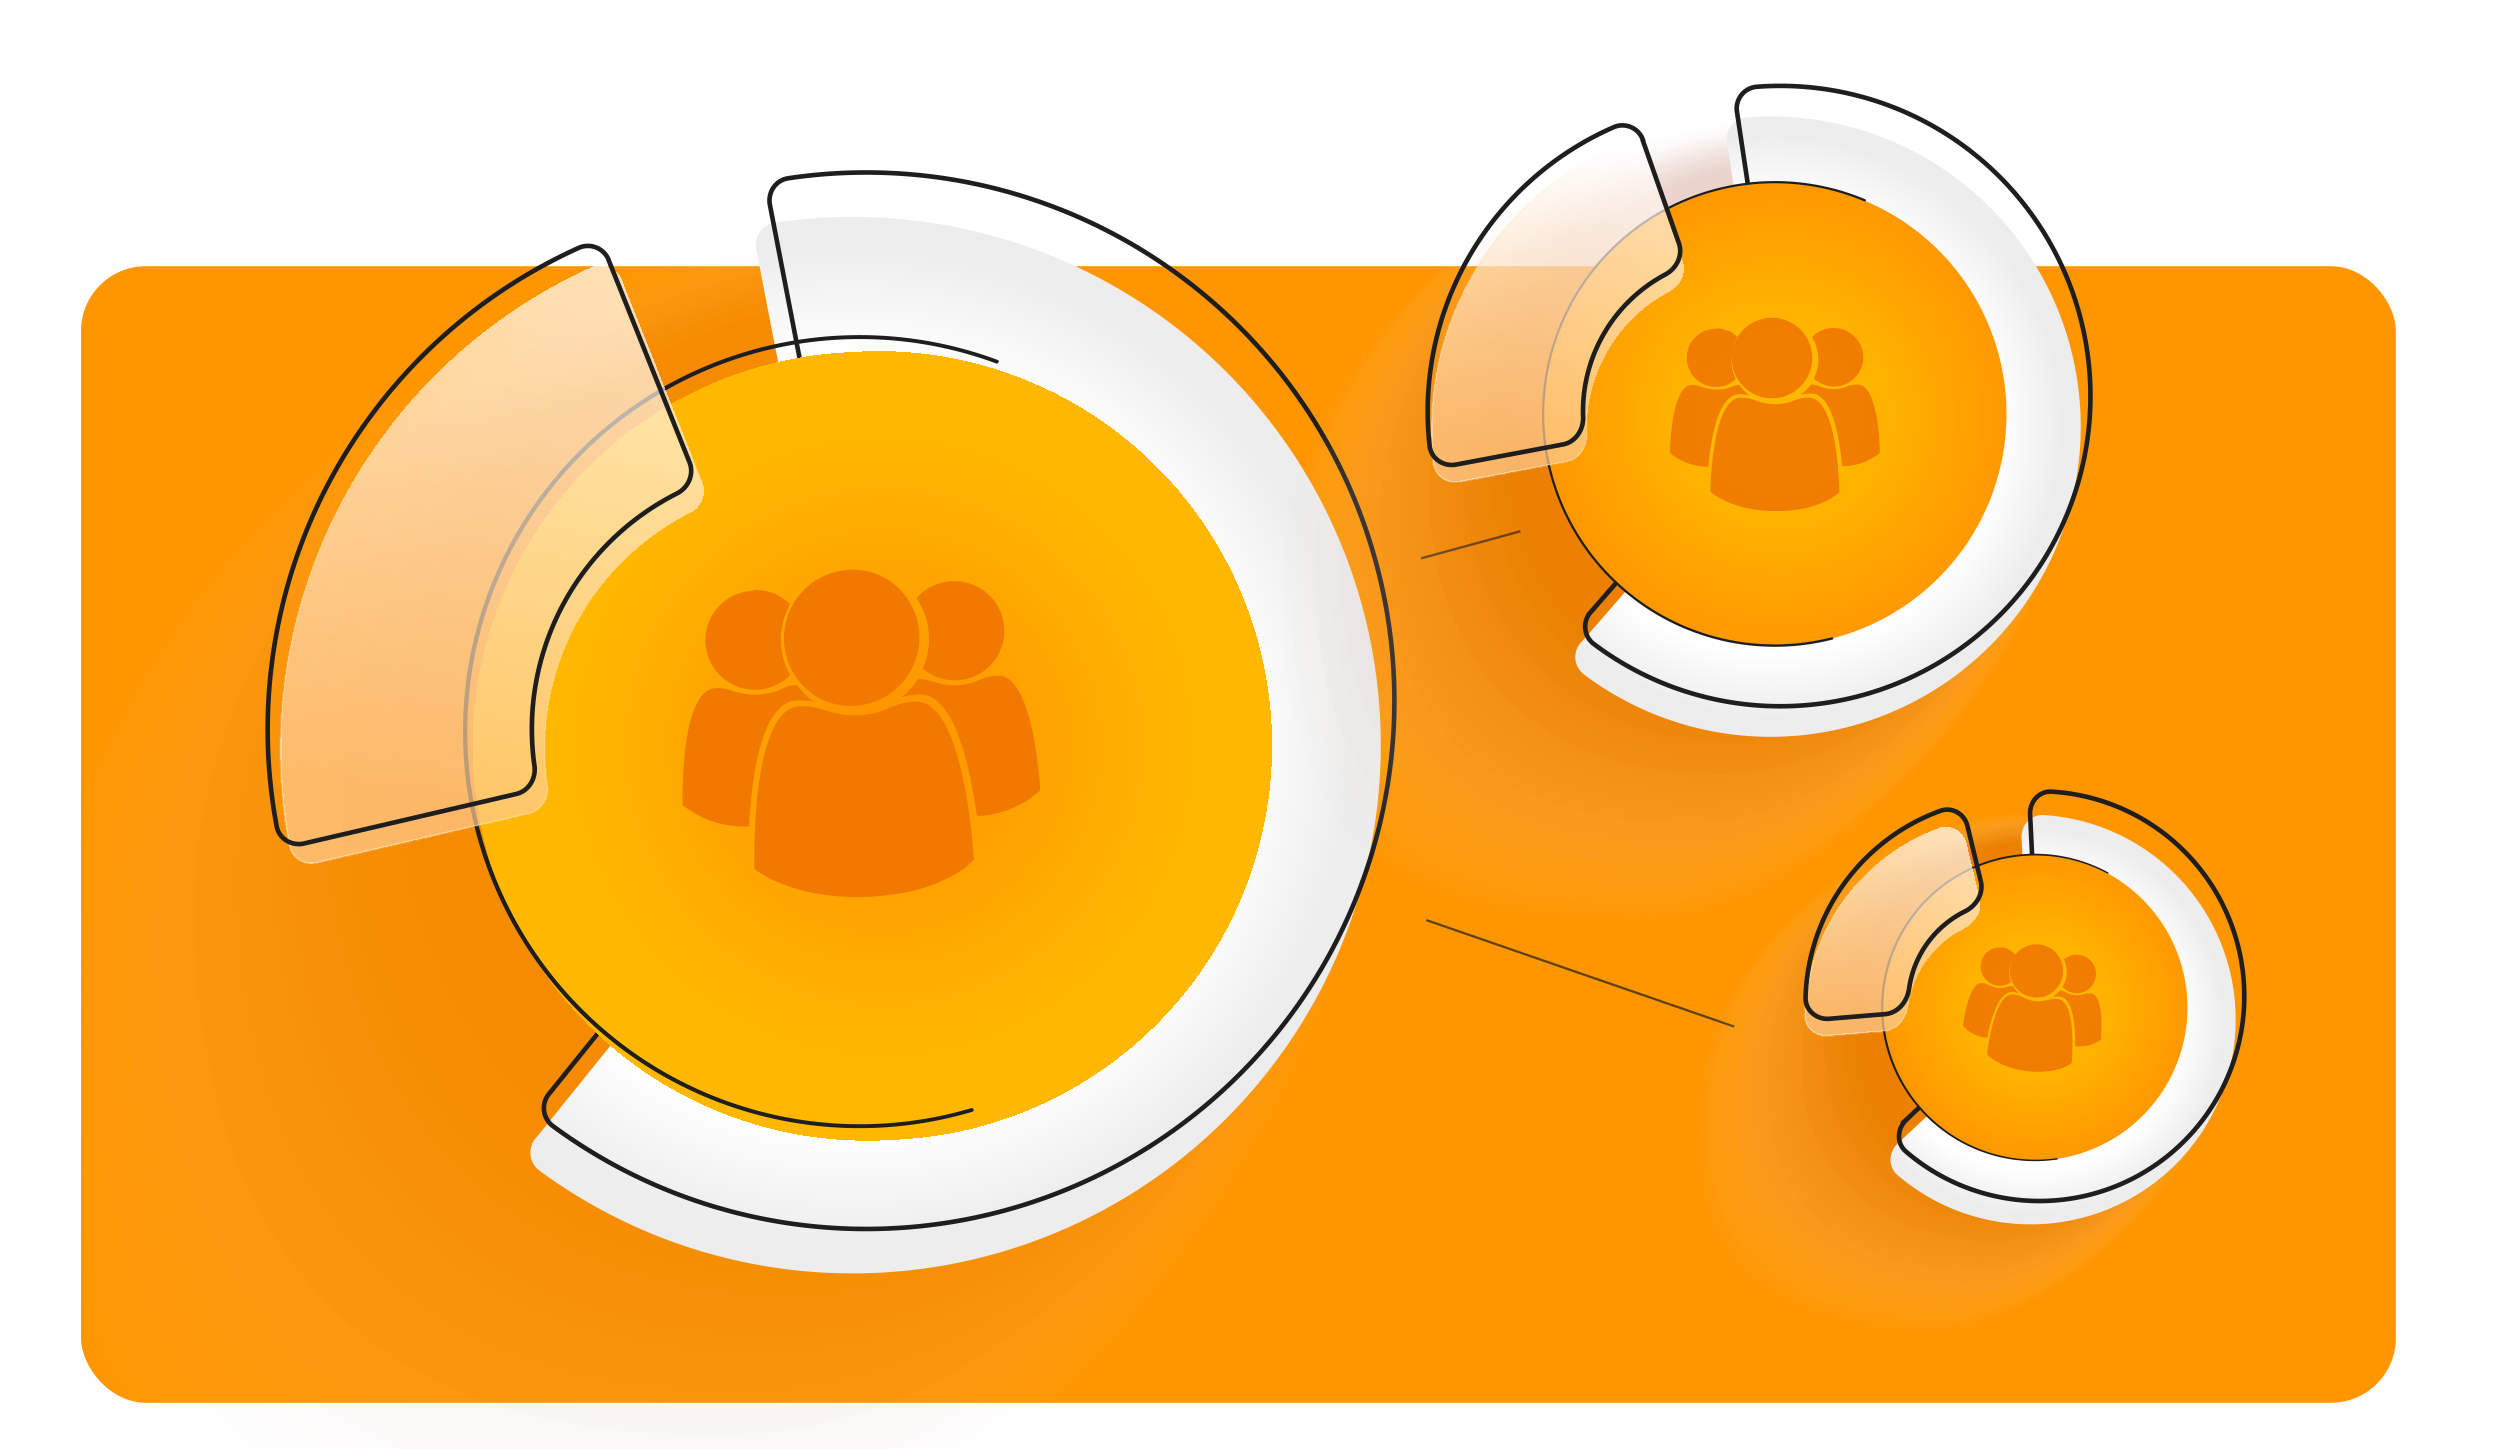 <svg xmlns="http://www.w3.org/2000/svg" xmlns:xlink="http://www.w3.org/1999/xlink" fill="none" viewBox="0 0 1080 626"><defs><path id="reuse-0" fill="#fff" d="M0 0h1080v626H0z"/></defs><g clip-path="url(#a)"><use xlink:href="#reuse-0"/><rect width="1000" height="491" x="35" y="115" fill="#FF9600" rx="28"/><path stroke="#1E1E1E" d="m616.2 397.5 133 46M613.9 241.2l42.9-11.7" opacity=".7"/><g opacity=".1" style="mix-blend-mode:multiply"><path fill="#F2E3DE" d="M352.1 101.8C211.7 107.6 6.2 264.6 14.4 463.2c8.9 216 134.6 235.7 275.1 230 140.6-5.9 307.1-219.8 301.4-360.4-5.8-140.5-98.2-236.7-238.8-231Z" opacity=".1"/><path fill="#EEDCD6" d="M353.4 102.8C213.9 108.5 12 262.3 20 458.3c8.7 212.2 132.7 234.3 272.2 228.6 139.5-5.8 303.4-215.4 297.7-355-5.8-139.5-97.1-234.8-236.6-229Z" opacity=".1"/><path fill="#EBD5CE" d="M354.6 103.7c-139 5.7-336.9 157.2-329 349.7C34.3 662 156 686.4 295 680.7c139-5.8 300-211.2 294.3-349.4-5.7-138.2-96-233.3-234.6-227.6Z" opacity=".1"/><path fill="#E8CEC5" d="M355.9 104.7c-137.6 5.6-332 154.5-324.2 343.8C40 653.2 160.4 680.3 297.9 674.6c137.6-5.7 296-207 290.4-344.5C582.7 192.8 493.4 99 356 104.7Z" opacity=".1"/><path fill="#E4C6BD" d="M357.1 105.5c-136.5 5.6-327.3 152-319.6 338 8.3 201 126.7 230.4 263.2 224.8 136.6-5.7 292.2-202.4 286.6-339-5.6-136.7-93.5-229.4-230.2-223.8Z" opacity=".1"/><path fill="#E1BFB5" d="M358.4 106.5c-135.7 5.6-322.6 149.2-315 332.4 8 197 124.5 229 260.6 223.4 136.1-5.6 288.8-198.2 283.2-333.9-5.5-135.6-92.8-227.5-228.8-221.9Z" opacity=".1"/><path fill="#DDB8AD" d="M359.6 107.4C225 112.9 41.6 254 49.1 434c8 193.3 122.7 227.7 257.3 222.2 134.6-5.6 284.9-194 279.3-328.6-5.5-134.7-91.3-225.8-226.1-220.2Z" opacity=".2"/><path fill="#DAB1A5" d="M360.9 108.7c-133.7 5.5-313.3 143.6-306 320.4 7.8 189.6 120.7 226.5 254.3 221 133.6-5.5 281.3-189.7 275.7-323.3-5.5-133.7-90.4-223.6-224-218Z" opacity=".2"/><path fill="#D7AA9C" d="M362 109.2c-132.6 5.5-308.5 141.3-301.3 315C68.3 610.1 179.3 649.4 312 644c132.7-5.4 277.4-185.3 272-318-5.5-132.8-89.6-222.1-222-216.7Z" opacity=".2"/><path fill="#D3A394" d="M363.3 110.2C231.6 115.6 59.5 248.8 66.5 419.4c7.5 182 116.7 223.8 248.4 218.4 131.7-5.4 273.7-181 268.3-312.7-5.4-131.8-88.1-220.3-219.9-215Z" opacity=".2"/><path fill="#D09C8C" d="M364.9 111C234 116.5 65.6 247 72.5 414.7 79.8 592.8 187.2 637 318 631.6c130.8-5.3 270-176.6 264.6-307.8-5.4-131.2-87.3-218.1-217.7-212.7Z" opacity=".2"/><path fill="#CD9584" d="M365.8 112C236.1 117.4 71.3 245.4 78.1 409.7c7.1 174.4 112.6 221.2 242.4 215.9 129.8-5.3 266.3-172.4 261-302.2C576 193.6 495.6 106.7 365.8 112Z" opacity=".2"/><path fill="#C98E7B" d="M367 113C238.4 118.1 77.3 243.5 83.9 404.7c7 170.8 111.1 220 239.5 214.7 128.4-5.3 262.7-168.6 257.4-297C575.4 194 495.8 107.6 367 112.9Z" opacity=".3"/><path fill="#C68773" d="M368.3 113.9c-127.8 5.2-285.2 128-278.7 286 6.9 166.8 108.7 218.3 236.5 213 127.9-5.2 259-163.7 253.7-291.6-5.3-127.8-83.6-212.7-211.5-207.4Z" opacity=".3"/><path fill="#C3806B" d="M369.6 114.8C242.7 120 89 240.2 95.5 395.2c6.7 163.2 106.6 217.3 233.5 212 126.8-5.2 255.2-159 250-286.2-5.3-127.3-82.6-211.5-209.4-206.2Z" opacity=".3"/><path fill="#BF7963" d="M370.8 115.7C245 121 95 238.4 101.2 390.2c6.6 159.4 104.8 216 230.6 210.9C457.6 595.9 583.3 445.9 578 320c-5.2-126-81.5-209.4-207.3-204.3Z" opacity=".3"/><path fill="#BC725A" d="M372 116.6c-124.8 5.1-271 120.1-265 268.8C113.4 541 209.7 600.1 334.6 595c124.9-5.2 248.1-151 243-275.8-5.2-125-80.7-207.7-205.6-202.6Z" opacity=".3"/><path fill="#B96B52" d="M373.3 117.5c-123.9 5-266.5 117.6-260.5 263C119 532.4 213.5 594 337.4 588.8c123.8-5 244.5-146.6 239.4-270.5-5.1-124-79.6-206-203.5-200.8Z" opacity=".3"/><path fill="#B5644A" d="M374.4 118.5c-122.9 5-261.7 114.9-255.9 257.2 6.1 148.2 98.8 212 222 207 123.2-5.1 240.4-142.3 235.3-265.2-5-123-78.3-204.1-201.4-199Z" opacity=".4"/><path fill="#B25D42" d="M375.8 119.4c-122 5-257.2 112.7-251.4 251.7C130.3 515.4 221 581.9 343 576.9c122-5 236.6-138 231.6-260.1-5-122.1-77-202.4-199-197.4Z" opacity=".4"/><path fill="#AE553A" d="M377 120.3c-121 5-252.4 109.5-246.8 245.6 5.8 140.5 94.7 209.5 215.7 204.6 121-5 232.9-133.7 228-254.7-5-121-75.9-200.5-196.9-195.5Z" opacity=".4"/><path fill="#AB4E31" d="M378.3 121.3c-120.5 5-247.9 106.9-242.4 239.7 5.7 137.2 92.7 207.9 212.8 203 120-5 229.2-129.4 224.2-249.5-4.9-120-74.7-198.2-194.6-193.2Z" opacity=".4"/><path fill="#A84729" d="M379.5 122.1c-119 5-243.1 104.3-237.8 234.1 5.5 133 90.8 206.9 209.8 202 119-5 225.5-125 220.6-244-5-119.1-73.6-197-192.6-192Z" opacity=".4"/><path fill="#A44021" d="M380.8 123.1c-118 4.9-238.4 101.6-233.2 228.2C152.9 481 236.3 557 354.3 552.1c118-4.9 221.9-120.5 217-238.9-4.9-118.4-72.5-195-190.5-190Z" opacity=".4"/><path fill="#A13919" d="M382 124c-117.1 4.8-233.8 99-228.7 222.8 5.2 125.5 86.8 204.3 203.9 199.5 117-4.8 217.9-116.4 213-233.5C565.5 195.7 499 119.2 382 124Z" opacity=".5"/><path fill="#9E3210" d="M383.2 125c-116 4.7-229 96.3-224 216.6 4.9 120.3 84.3 203 200.8 198.2 116.4-4.8 214.3-112.1 209.6-228.3-4.8-116.2-70.3-191.3-186.4-186.5Z" opacity=".5"/><path fill="#9A2B08" d="M384.5 126.3C269.4 131 160.1 220 165 337.2c4.8 117.2 82.5 201.7 197.9 197 115.3-4.8 210.7-107.9 206-223C564 196 499.5 121.6 384.4 126.3Z" opacity=".5"/><path fill="#972400" d="M385.7 126.8c-114.1 4.7-219.7 91-215 205 4.7 114 80.8 200.9 194.9 196.2a212.5 212.5 0 0 0 202.3-218.2c-4.7-114-68-187.7-182.2-183Z" opacity=".5"/></g><g filter="url(#b)"><path fill="url(#c)" d="M232.3 486.8a9.7 9.7 0 0 0 1.6 13.8A228.2 228.2 0 1 0 335.7 91.2c-5.5.8-9 6-8 11.5l14 72.4c1.1 5.4 6.3 8.9 11.8 8.2A134.5 134.5 0 1 1 293 427.6a10.6 10.6 0 0 0-14.3 1.8l-46.3 57.4Z"/></g><mask id="d" width="600.3" height="609" x="96.2" y="16.4" fill="#000" maskUnits="userSpaceOnUse"><path fill="#fff" d="M96.2 16.4h600.3v609H96.2z"/><path d="M237.2 472.5a9.7 9.7 0 0 0 1.7 14A228.2 228.2 0 1 0 340.6 77c-5.5.8-9 6-8 11.5l14 72.3c1.1 5.5 6.4 9 11.9 8.3a134.5 134.5 0 1 1-60.7 244.2 10.6 10.6 0 0 0-14.3 1.8l-46.3 57.4Z"/></mask><path stroke="#1E1E1E" stroke-width="2" d="M237.2 472.5a9.7 9.7 0 0 0 1.7 14A228.2 228.2 0 1 0 340.6 77c-5.5.8-9 6-8 11.5l14 72.3c1.1 5.5 6.4 9 11.9 8.3a134.5 134.5 0 1 1-60.7 244.2 10.6 10.6 0 0 0-14.3 1.8l-46.3 57.4Z" mask="url(#d)"/><g filter="url(#e)"><path fill="url(#f)" d="M364.2 146A170.4 170.4 0 1 0 378 486.4a170.4 170.4 0 0 0-13.8-340.6Z" shape-rendering="crispEdges" style="mix-blend-mode:screen"/></g><path fill="#F17900" fill-rule="evenodd" d="M421.5 253.1a21.4 21.4 0 0 0-10.2-2 21.4 21.4 0 0 0-15.4 7.3 31.3 31.3 0 0 1 2.7 30.4 21.4 21.4 0 1 0 22.9-35.7Zm-36.8-2a29.6 29.6 0 1 0-30.8 50.5 29.6 29.6 0 0 0 30.8-50.4Zm-50.6 5.2c-2.7-1-5.6-1.5-8.6-1.4v.3a21.4 21.4 0 1 0 15.8 36.5 32 32 0 0 1 0-30.7c-2-2-4.5-3.6-7.2-4.7Zm-24.9 41c-15.8.7-14.3 50.5-14.3 50.5a42.5 42.5 0 0 0 28.7 9.2c2.5-45 12.8-54.1 20.7-54.4 2.5-.2 5 0 7.6.7a34 34 0 0 1-7.7-7.4c-3 .1-4.7.9-6.6 1.8a29.3 29.3 0 0 1-20.4 1c-2.3-.8-4.6-1.5-8-1.4Zm16.7 78s15.6 13.5 49 12.1c33.3-1.3 45.8-15.9 45.8-15.9s-3.6-69.3-25.3-68.4c-4.8.2-7.9 1.4-11.1 2.7a37.1 37.1 0 0 1-27.5 1.1c-3.3-1-6.5-2-11.3-1.8-21.7 1-19.6 70.2-19.6 70.2ZM397 300c15.2-.6 22 30.8 25 52.6v-.1a42.5 42.5 0 0 0 27.4-11.1s-2.6-50.2-18.4-49.5c-3.5.1-5.8 1-8.3 2-2.6 1-5.3 2-9.5 2.1-4.5.2-7.2-.6-9.7-1.4-2.2-.7-4.2-1.3-7-1.2-2 3-4.3 5.6-7 7.9 2.4-.8 5-1.2 7.5-1.3Z" clip-rule="evenodd" style="mix-blend-mode:multiply"/><path fill="#1E1E1E" d="M431.4 156.5c.2-.4 0-.9-.4-1a171.3 171.3 0 1 0-11 324.8c.5-.2.7-.6.6-1a.9.9 0 0 0-1-.6A169.6 169.6 0 1 1 430.3 157c.4.2.9 0 1-.5Z"/><g filter="url(#g)"><mask id="j" fill="#fff"><path d="M272.6 114.8a9.7 9.7 0 0 0-13-5.4A228.2 228.2 0 0 0 129 359.3c1 5.4 6.4 8.8 11.8 7.5l91.7-21.3c5.4-1.2 8.7-6.6 8-12A114 114 0 0 1 302 215.7c5-2.4 7.5-8.2 5.4-13.4l-34.8-87.5Z"/></mask><path fill="url(#h)" fill-opacity=".7" d="M272.6 114.8a9.7 9.7 0 0 0-13-5.4A228.2 228.2 0 0 0 129 359.3c1 5.4 6.4 8.8 11.8 7.5l91.7-21.3c5.4-1.2 8.7-6.6 8-12A114 114 0 0 1 302 215.7c5-2.4 7.5-8.2 5.4-13.4l-34.8-87.5Z" shape-rendering="crispEdges"/><path stroke="url(#i)" d="M272.6 114.8a9.7 9.7 0 0 0-13-5.4A228.2 228.2 0 0 0 129 359.3c1 5.4 6.4 8.8 11.8 7.5l91.7-21.3c5.4-1.2 8.7-6.6 8-12A114 114 0 0 1 302 215.7c5-2.4 7.5-8.2 5.4-13.4l-34.8-87.5Z" mask="url(#j)" shape-rendering="crispEdges"/></g><mask id="k" width="201.4" height="263.6" x="105" y="103.1" fill="#000" maskUnits="userSpaceOnUse"><path fill="#fff" d="M105 103.1h201.4v263.6H105z"/><path d="M263 112.4a9.7 9.7 0 0 0-12.8-5.4 228.2 228.2 0 0 0-130.7 249.9c1 5.4 6.4 8.7 11.8 7.5L223 343c5.3-1.2 8.6-6.6 7.9-12a114 114 0 0 1 61.5-117.8c5-2.5 7.5-8.3 5.5-13.4l-35-87.5Z"/></mask><path stroke="#1E1E1E" stroke-width="2" d="M263 112.4a9.7 9.7 0 0 0-12.8-5.4 228.2 228.2 0 0 0-130.7 249.9c1 5.4 6.4 8.7 11.8 7.5L223 343c5.3-1.2 8.6-6.6 7.9-12a114 114 0 0 1 61.5-117.8c5-2.5 7.5-8.3 5.5-13.4l-35-87.5Z" mask="url(#k)"/><g opacity=".2" style="mix-blend-mode:multiply"><path fill="#F2E3DE" d="M760.9 52.7c-82.5 0-206.9 87.1-206.9 203.8C554 383.4 627.3 398 710 398c82.5 0 185.4-121.5 185.4-204 0-82.6-51.9-141.3-134.4-141.3Z" opacity=".1"/><path fill="#EEDCD6" d="M761.6 53.3c-82 0-204 85.3-204 200.5 0 124.7 72.1 140.6 154 140.6 82 0 183.2-119 183.2-201s-51.2-140-133.2-140Z" opacity=".1"/><path fill="#EBD5CE" d="M762.3 53.9c-81.7 0-201.4 84-201.4 197.2 0 122.4 70.8 139.7 152.4 139.7 81.6 0 181-116.6 181-197.8 0-81.2-50.6-139.1-132-139.1Z" opacity=".1"/><path fill="#E8CEC5" d="M763 54.5c-80.8 0-198.5 82.6-198.5 193.8 0 120.3 70 139 150.8 139 80.8 0 178.6-114.3 178.6-195S843.9 54.5 763 54.5Z" opacity=".1"/><path fill="#E4C6BD" d="M763.7 55c-80.2 0-195.6 81.2-195.6 190.5 0 118 68.7 138.2 149 138.2 80.2 0 176.2-111.6 176.2-192C893.3 111.6 844 55 763.7 55Z" opacity=".1"/><path fill="#E1BFB5" d="M764.4 55.6c-79.7 0-192.8 79.7-192.8 187.3 0 115.8 67.6 137.4 147.5 137.4 80 0 174.2-109.3 174.2-189s-49-135.7-128.9-135.7Z" opacity=".1"/><path fill="#DDB8AD" d="M765.1 56.1c-79 0-190 78.4-190 184.1 0 113.6 66.5 136.5 145.5 136.5 79.1 0 171.8-106.8 171.8-186 0-79-48-134.6-127.3-134.6Z" opacity=".2"/><path fill="#DAB1A5" d="M765.8 57c-78.5 0-187.2 76.6-187.2 180.5 0 111.4 65.4 135.7 143.8 135.7 78.5 0 169.6-104.4 169.6-183C892 111.8 844.3 57 765.8 57Z" opacity=".2"/><path fill="#D7AA9C" d="M766.5 57.3c-78 0-184.4 75.4-184.4 177.5 0 109.2 64.2 135 142.2 135 78 0 167.2-102 167.2-180s-47.2-132.5-125-132.5Z" opacity=".2"/><path fill="#D3A394" d="M767.2 57.9c-77.4 0-181.5 74-181.5 174.2 0 107 63 134 140.4 134s165-99.5 165-176.9S844.5 58 767.1 58Z" opacity=".2"/><path fill="#D09C8C" d="M768.1 58.4c-76.8 0-178.8 72.6-178.8 171 0 104.7 61.9 133.2 138.8 133.2 76.8 0 162.6-97 162.6-174.1s-46-130-122.6-130Z" opacity=".2"/><path fill="#CD9584" d="M768.7 59c-76.2 0-176 71.1-176 167.7 0 102.5 60.7 132.4 137 132.4 76.2 0 160.3-94.7 160.3-171 0-76.2-45-129-121.3-129Z" opacity=".2"/><path fill="#C98E7B" d="M769.4 59.6c-75.7 0-173.2 69.6-173.2 164.3 0 100.4 59.8 131.7 135.3 131.7 75.4 0 158.1-92.5 158.1-168 0-75.4-44.6-128-120.2-128Z" opacity=".3"/><path fill="#C68773" d="M770 60.2c-75 0-170.3 68.2-170.3 161 0 98 58.5 130.7 133.6 130.7 75 0 155.8-89.9 155.8-165 0-75-44-126.7-119-126.7Z" opacity=".3"/><path fill="#C3806B" d="M770.8 60.7c-74.5 0-167.6 66.8-167.6 157.9 0 95.9 57.4 130 131.9 130s153.5-87.1 153.5-161.9c0-74.8-43.3-126-117.8-126Z" opacity=".3"/><path fill="#BF7963" d="M771.5 61.3c-74 0-164.8 65.3-164.8 154.5C606.7 309.5 663 345 737 345c73.9 0 151.2-85 151.2-159S845.4 61.3 771.5 61.3Z" opacity=".3"/><path fill="#BC725A" d="M772.2 61.9c-73.4 0-162 63.9-162 151.2 0 91.4 55 128.4 128.5 128.4 73.3 0 149.2-82.5 149.2-155.9 0-73.3-42.3-123.7-115.7-123.7Z" opacity=".3"/><path fill="#B96B52" d="M772.9 62.4c-72.8 0-159.1 62.5-159.1 148 0 89.2 53.9 127.6 126.7 127.6 72.7 0 147-80 147-153 0-72.7-41.8-122.6-114.6-122.6Z" opacity=".3"/><path fill="#B5644A" d="M773.6 63c-72.3 0-156.4 61-156.4 144.7 0 87 52.8 126.7 125.2 126.7S887 256.8 887 184.6c0-72.2-41-121.6-113.3-121.6Z" opacity=".4"/><path fill="#B25D42" d="M774.3 63.6c-71.6 0-153.5 59.9-153.5 141.5 0 84.8 51.6 126 123.3 126 71.7 0 142.1-75.2 142.1-147 0-71.7-40.3-120.5-111.9-120.5Z" opacity=".4"/><path fill="#AE553A" d="M775 64.1c-71 0-150.7 58.2-150.7 138.1 0 82.6 50.5 125.2 121.6 125.2 71 0 139.8-72.8 139.8-143.8C885.7 112.5 846.1 64 775 64Z" opacity=".4"/><path fill="#AB4E31" d="M775.7 64.7c-70.7 0-148 56.8-148 134.8 0 80.6 49.5 124.2 120 124.2s137.5-70.4 137.5-140.9-39-118-109.5-118Z" opacity=".4"/><path fill="#A84729" d="M776.4 65.3c-69.9 0-145 55.3-145 131.5 0 78.1 48.2 123.5 118.1 123.5 70 0 135.3-67.8 135.3-137.8 0-70-38.5-117.2-108.4-117.2Z" opacity=".4"/><path fill="#A44021" d="M777.1 65.9C707.8 65.9 635 119.7 635 194c0 76.2 47 122.8 116.4 122.8 69.3 0 133-65.4 133-135 0-69.5-37.8-116-107.2-116Z" opacity=".4"/><path fill="#A13919" d="M777.9 66.4c-68.8 0-139.5 52.4-139.5 125.2 0 73.7 45.9 122 114.7 122 68.8 0 130.6-63 130.6-131.9 0-68.8-37.1-115.3-105.8-115.3Z" opacity=".5"/><path fill="#9E3210" d="M778.6 67c-68.2 0-136.7 51-136.7 121.7s44.6 121 113 121S883.3 249.3 883.3 181c0-68.2-36.5-113.9-104.7-113.9Z" opacity=".5"/><path fill="#9A2B08" d="M779.3 67.8c-67.7 0-134 49.6-134 118.4 0 68.9 43.6 120.3 111.4 120.3 67.7 0 126.1-58.1 126.1-125.8 0-67.6-36-112.9-103.5-112.9Z" opacity=".5"/><path fill="#972400" d="M780 68.2c-67 0-131 48-131 115S691.3 303 758.4 303a124.8 124.8 0 0 0 124-123c0-67-35.5-111.8-102.5-111.8Z" opacity=".5"/></g><g filter="url(#l)"><path fill="url(#m)" d="M684 272.5a9.4 9.4 0 0 0 1.2 13.8 134 134 0 1 0 70.4-240.6 9.4 9.4 0 0 0-8.5 11l5.3 34.6c.8 5.5 6 9.2 11.4 9a79 79 0 1 1-42.2 144.4c-4.6-3-10.9-2.7-14.5 1.4l-23 26.4Z"/></g><mask id="n" width="354.7" height="357.9" x="604.7" y="3.6" fill="#000" maskUnits="userSpaceOnUse"><path fill="#fff" d="M604.7 3.6h354.7v357.9H604.7z"/><path d="M687.3 264.3a9.4 9.4 0 0 0 1.1 13.8 134 134 0 1 0 70.4-240.6 9.4 9.4 0 0 0-8.4 11l5.2 34.6c.9 5.5 6 9.2 11.5 9a79 79 0 1 1-42.3 144.4c-4.5-3-10.8-2.7-14.5 1.4l-23 26.4Z"/></mask><path stroke="#1E1E1E" stroke-width="2" d="M687.3 264.3a9.4 9.4 0 0 0 1.1 13.8 134 134 0 1 0 70.4-240.6 9.4 9.4 0 0 0-8.4 11l5.2 34.6c.9 5.5 6 9.2 11.5 9a79 79 0 1 1-42.3 144.4c-4.5-3-10.8-2.7-14.5 1.4l-23 26.4Z" mask="url(#n)"/><path fill="url(#o)" d="M766.9 78.9a100 100 0 1 0-.1 200 100 100 0 0 0 0-200Z" style="mix-blend-mode:screen"/><path fill="#ED6F00" fill-rule="evenodd" d="M797.9 143.1c-1.8-1-3.9-1.4-6-1.4a12.6 12.6 0 0 0-9.1 4 18.4 18.4 0 0 1 .8 17.8 12.6 12.6 0 1 0 14.3-20.4Zm-21.5-2a17.4 17.4 0 1 0-19.3 28.8 17.4 17.4 0 0 0 19.3-28.8Zm-29.8 1.8c-1.6-.7-3.3-1-5-1v.1a12.6 12.6 0 1 0 8.3 21.8 18.7 18.7 0 0 1 .8-18 12.5 12.5 0 0 0-4.1-3ZM731 166.3c-9.3 0-9.6 29.3-9.6 29.3a25 25 0 0 0 16.6 6c2.5-26.3 8.8-31.3 13.4-31.3 1.5 0 3 .1 4.4.6a20 20 0 0 1-4.3-4.6c-1.7 0-2.7.5-3.9 1-1.3.5-2.8 1-5.7 1-3 0-4.6-.5-6.2-1-1.4-.5-2.7-1-4.7-1Zm7.9 46.1s8.8 8.4 28.4 8.4c19.6 0 27.3-8.2 27.3-8.2s-.4-40.8-13.2-40.8a18 18 0 0 0-6.6 1.3c-2.1.7-4.3 1.5-8 1.5-3.8 0-6-.8-8.2-1.5-1.9-.7-3.7-1.3-6.5-1.3-12.8 0-13.2 40.6-13.2 40.6Zm43.5-42.4c9 0 12.2 18.6 13.4 31.4 6 0 11.8-2 16.3-5.8 0 0-.2-29.5-9.6-29.5-2 0-3.4.4-4.9 1a16 16 0 0 1-5.6 1c-2.6 0-4.2-.6-5.7-1.1-1.2-.5-2.4-.9-4-.9a19.7 19.7 0 0 1-4.4 4.5c1.5-.4 3-.6 4.5-.6Z" clip-rule="evenodd" opacity=".8" style="mix-blend-mode:multiply"/><path fill="#1E1E1E" d="M806 86.7c.2-.2 0-.5-.2-.6a100.6 100.6 0 1 0-14.2 190.2.5.5 0 1 0-.3-1A99.6 99.6 0 1 1 805.4 87c.3 0 .6 0 .7-.3Z"/><g filter="url(#p)"><mask id="s" fill="#fff"><path d="M715.3 62.3a9.4 9.4 0 0 0-12.6-5.8 134 134 0 0 0-79.5 137.7c.7 5.5 6 9 11.4 8l46.2-8.7c5.4-1 8.9-6.2 8.7-11.8a67 67 0 0 1 35.5-61.6c5-2.6 7.7-8.2 5.9-13.4l-15.6-44.4Z"/></mask><path fill="url(#q)" fill-opacity=".7" d="M715.3 62.3a9.4 9.4 0 0 0-12.6-5.8 134 134 0 0 0-79.5 137.7c.7 5.5 6 9 11.4 8l46.2-8.7c5.4-1 8.9-6.2 8.7-11.8a67 67 0 0 1 35.5-61.6c5-2.6 7.7-8.2 5.9-13.4l-15.6-44.4Z" shape-rendering="crispEdges"/><path stroke="url(#r)" d="M715.3 62.3a9.4 9.4 0 0 0-12.6-5.8 134 134 0 0 0-79.5 137.7c.7 5.5 6 9 11.4 8l46.2-8.7c5.4-1 8.9-6.2 8.7-11.8a67 67 0 0 1 35.5-61.6c5-2.6 7.7-8.2 5.9-13.4l-15.6-44.4Z" mask="url(#s)" shape-rendering="crispEdges"/></g><mask id="t" width="113" height="150" x="614.9" y="52.6" fill="#000" maskUnits="userSpaceOnUse"><path fill="#fff" d="M614.9 52.6h113v150h-113z"/><path d="M709.8 60.6A9.4 9.4 0 0 0 697 55a134 134 0 0 0-79.4 137.7c.7 5.5 6 9 11.4 8l46.2-8.7c5.4-1 8.9-6.3 8.7-11.8a67 67 0 0 1 35.5-61.6c4.9-2.6 7.7-8.3 5.9-13.5l-15.6-44.4Z"/></mask><path stroke="#1E1E1E" stroke-width="2" d="M709.8 60.6A9.4 9.4 0 0 0 697 55a134 134 0 0 0-79.4 137.7c.7 5.5 6 9 11.4 8l46.2-8.7c5.4-1 8.9-6.3 8.7-11.8a67 67 0 0 1 35.5-61.6c4.9-2.6 7.7-8.3 5.9-13.5l-15.6-44.4Z" mask="url(#t)"/><g opacity=".2" style="mix-blend-mode:multiply"><path fill="#F2E3DE" d="M883.4 352c-54.2-5.5-141.7 43.5-149.4 120.2-8.4 83.4 38.8 97.8 93 103.3 54.3 5.5 130-67.6 135.4-121.8 5.5-54.3-24.7-96.3-79-101.7Z" opacity=".1"/><path fill="#EEDCD6" d="M883.8 352.4C830 347 744.1 395 736.5 470.6c-8.3 82 38 97.2 92 102.7 53.8 5.4 128.2-66.1 133.6-120 5.4-53.9-24.4-95.5-78.3-100.9Z" opacity=".1"/><path fill="#EBD5CE" d="M884.3 352.8c-53.7-5.4-138 42-145.4 116.3-8.2 80.4 37.2 96.5 90.8 102 53.7 5.3 126.8-64.7 132.1-118 5.4-53.4-24-94.9-77.5-100.3Z" opacity=".1"/><path fill="#E8CEC5" d="M884.7 353.3c-53.1-5.4-136 41.1-143.3 114.2-8 79 36.7 96 89.9 101.3 53 5.4 125-63.2 130.3-116.3 5.3-53-23.8-93.9-77-99.2Z" opacity=".1"/><path fill="#E4C6BD" d="M885.1 353.7c-52.7-5.4-134 40.4-141.2 112.2-7.8 77.6 36 95.4 88.8 100.7 52.7 5.3 123.2-61.7 128.5-114.5 5.3-52.7-23.3-93.1-76.1-98.4Z" opacity=".1"/><path fill="#E1BFB5" d="M885.5 354.1c-52.3-5.3-132 39.6-139 110.3-7.7 76.1 35.2 94.8 87.8 100 52.5 5.3 121.7-60.2 127-112.6 5.2-52.4-23.3-92.4-75.8-97.7Z" opacity=".1"/><path fill="#DDB8AD" d="M886 354.5c-52-5.2-130 38.9-137.1 108.4-7.5 74.6 34.6 94 86.6 99.3 52 5.3 120-58.8 125.2-110.8 5.2-52-22.7-91.6-74.7-96.9Z" opacity=".2"/><path fill="#DAB1A5" d="M886.4 355c-51.6-5.1-128.1 38-135 106.3-7.4 73.2 34 93.6 85.5 98.8 51.6 5.2 118.3-57.4 123.6-109 5.2-51.7-22.6-90.8-74.1-96Z" opacity=".2"/><path fill="#D7AA9C" d="M886.8 355.4c-51.2-5.2-126.2 37.3-133 104.4-7.2 71.7 33.3 92.9 84.6 98C889.6 563 955 502 960.2 450.7c5.1-51.2-22.3-90.1-73.4-95.3Z" opacity=".2"/><path fill="#D3A394" d="M887.2 355.8c-50.8-5.1-124.2 36.6-130.8 102.4-7.1 70.3 32.5 92.3 83.4 97.5 50.8 5 115-54.5 120-105.4 5.2-50.9-21.7-89.4-72.6-94.5Z" opacity=".2"/><path fill="#D09C8C" d="M887.8 356.2c-50.5-5-122.3 35.8-128.8 100.5-7 68.8 31.8 91.7 82.3 96.8 50.5 5 113.3-53 118.4-103.7 5.1-50.7-21.6-88.5-72-93.6Z" opacity=".2"/><path fill="#CD9584" d="M888 356.6c-50-5-120.3 35-126.6 98.5-6.8 67.4 31.1 91.1 81.2 96.2 50.1 5 111.6-51.6 116.7-101.7 5-50.2-21.1-88-71.2-93Z" opacity=".2"/><path fill="#C98E7B" d="M888.5 357c-49.7-5-118.4 34.4-124.7 96.6-6.6 66 30.6 90.5 80.2 95.5s110-50.4 115-100c5-49.5-20.8-87-70.5-92Z" opacity=".3"/><path fill="#C68773" d="M889 357.5c-49.4-5-116.5 33.5-122.7 94.5-6.5 64.4 29.8 89.7 79.1 94.7 49.4 5 108.4-48.7 113.4-98 5-49.4-20.5-86.2-69.9-91.2Z" opacity=".3"/><path fill="#C3806B" d="M889.4 357.9c-49-5-114.5 32.8-120.6 92.6-6.3 63 29 89.3 78 94.2 49 5 106.7-47 111.7-96.2s-20.2-85.7-69.1-90.6Z" opacity=".3"/><path fill="#BF7963" d="M889.8 358.3c-48.6-4.9-112.6 32-118.5 90.6-6.2 61.6 28.4 88.7 77 93.6 48.5 4.9 105-45.8 109.9-94.4 4.9-48.6-19.8-84.9-68.4-89.8Z" opacity=".3"/><path fill="#BC725A" d="M890.2 358.7C842 354 779.6 390 773.8 447.4c-6 60 27.7 88 75.9 92.9 48.2 4.8 103.5-44.4 108.3-92.6 4.9-48.2-19.6-84.1-67.8-89Z" opacity=".3"/><path fill="#B96B52" d="M890.7 359.1c-47.9-4.8-108.8 30.6-114.4 86.7-6 58.7 27 87.5 74.8 92.3 47.8 4.8 101.9-43 106.7-90.8 4.8-47.8-19.3-83.3-67.1-88.2Z" opacity=".3"/><path fill="#B5644A" d="M891 359.6c-47.4-4.8-106.7 29.7-112.3 84.7-5.7 57.2 26.3 86.8 74 91.6 47.5 4.8 100-41.5 104.8-89 4.7-47.4-19-82.5-66.5-87.3Z" opacity=".4"/><path fill="#B25D42" d="M891.5 360c-47-4.7-104.9 29.2-110.3 82.8-5.6 55.8 25.6 86.3 72.7 91 47.1 4.8 98.4-40 103.2-87.1 4.7-47.2-18.5-82-65.6-86.7Z" opacity=".4"/><path fill="#AE553A" d="M892 360.4c-46.8-4.7-103 28.2-108.2 80.8-5.5 54.2 24.9 85.6 71.6 90.3 46.7 4.7 96.7-38.6 101.4-85.3 4.7-46.7-18.1-81-64.9-85.8Z" opacity=".4"/><path fill="#AB4E31" d="M892.4 360.9c-46.5-4.7-101 27.4-106.2 78.7-5.3 53 24.2 84.9 70.6 89.5 46.3 4.7 95-37 99.7-83.4 4.7-46.4-17.8-80.2-64.1-84.8Z" opacity=".4"/><path fill="#A84729" d="M892.8 361.3c-46-4.7-99 26.7-104 76.8-5.2 51.3 23.4 84.4 69.4 89 46 4.6 93.4-35.7 98-81.6 4.6-46-17.5-79.6-63.4-84.2Z" opacity=".4"/><path fill="#A44021" d="M893.2 361.7c-45.6-4.6-97 26-102 74.8-5 50.1 22.8 83.8 68.4 88.4 45.6 4.6 91.7-34 96.4-79.8 4.6-45.7-17.2-78.8-62.8-83.4Z" opacity=".4"/><path fill="#A13919" d="M893.6 362.1c-45.2-4.5-95.1 25.2-100 73-4.8 48.5 22.2 83.2 67.4 87.8 45.2 4.5 90-32.8 94.6-78 4.5-45.2-16.8-78.2-62-82.8Z" opacity=".5"/><path fill="#9E3210" d="M894 362.5c-44.7-4.5-93.1 24.5-97.8 71-4.7 46.4 21.3 82.5 66.2 87a87.4 87.4 0 0 0 93-76.2c4.5-44.8-16.5-77.2-61.3-81.8Z" opacity=".5"/><path fill="#9A2B08" d="M894.5 363.1c-44.5-4.4-91.3 23.7-95.8 69-4.6 45.2 20.6 81.9 65.1 86.4a84.8 84.8 0 0 0 91.3-74.3c4.5-44.5-16.2-76.6-60.6-81Z" opacity=".5"/><path fill="#972400" d="M895 363.4c-44.1-4.4-89.4 22.9-93.8 67-4.5 44 20 81.4 64 85.9a82.4 82.4 0 0 0 89.6-72.7c4.5-44-15.8-75.8-59.9-80.2Z" opacity=".5"/></g><g filter="url(#u)"><path fill="url(#v)" d="M820.8 489c-4 3.7-4.3 10.1 0 13.7a88.5 88.5 0 1 0 63-155.6c-5.5-.3-9.8 4.5-9.5 10l.8 16.3c.3 5.5 5 9.7 10.5 10.4a52.1 52.1 0 1 1-38 93.8c-4.5-3.2-10.8-3.5-14.8.2l-12 11.2Z"/></g><mask id="w" width="235.9" height="234.7" x="771.4" y="322" fill="#000" maskUnits="userSpaceOnUse"><path fill="#fff" d="M771.4 322h235.9v234.7H771.4z"/><path d="M823.5 483.8c-4 3.8-4.3 10.1-.1 13.7a88.5 88.5 0 1 0 63-155.5c-5.5-.4-9.7 4.4-9.4 9.9l.8 16.3c.2 5.5 5 9.7 10.4 10.4a52.1 52.1 0 1 1-38 93.8c-4.4-3.2-10.7-3.5-14.8.2l-12 11.2Z"/></mask><path stroke="#1E1E1E" stroke-width="2" d="M823.5 483.8c-4 3.8-4.3 10.1-.1 13.7a88.5 88.5 0 1 0 63-155.5c-5.5-.4-9.7 4.4-9.4 9.9l.8 16.3c.2 5.5 5 9.7 10.4 10.4a52.1 52.1 0 1 1-38 93.8c-4.4-3.2-10.7-3.5-14.8.2l-12 11.2Z" mask="url(#w)"/><path fill="url(#x)" d="M885.6 369.6A66 66 0 1 0 872.3 501a66 66 0 0 0 13.3-131.4Z" style="mix-blend-mode:screen"/><path fill="#ED6F00" fill-rule="evenodd" d="M901.7 413.8a8.3 8.3 0 0 0-3.8-1.3 8.3 8.3 0 0 0-6.3 2 12.2 12.2 0 0 1-.6 11.8 8.3 8.3 0 1 0 10.7-12.5Zm-14-2.7a11.5 11.5 0 1 0-14.6 17.7 11.5 11.5 0 0 0 14.6-17.7Zm-19.7-.8c-1-.6-2-1-3.2-1a8.3 8.3 0 1 0 4 15 12.4 12.4 0 0 1 1.8-11.8 8.2 8.2 0 0 0-2.6-2.2Zm-11.8 14.4c-6-.7-8.2 18.5-8.2 18.5 2.7 3 6.5 4.8 10.5 5.1 3.4-17.1 7.9-20 11-19.7.9 0 1.9.3 2.8.7-1-1-1.9-2-2.6-3.3-1.1 0-1.8.1-2.6.3-.9.3-2 .6-3.9.4-1.9-.2-3-.7-4-1.1-.8-.4-1.7-.8-3-1Zm2.2 30.8s5.2 6 18.1 7.3c12.9 1.3 18.5-3.6 18.5-3.6s2.4-26.8-6-27.6c-1.9-.2-3.1 0-4.4.4-1.5.3-3 .7-5.4.5-2.5-.3-3.9-1-5.2-1.6a12 12 0 0 0-4.3-1.3c-8.4-.8-11.3 25.9-11.3 25.9Zm31.4-25c5.8.6 6.8 13 6.7 21.5 4 .4 7.9-.5 11.1-2.8 0 0 1.8-19.4-4.3-20-1.4-.1-2.3.1-3.3.3-1 .3-2.2.5-3.8.3a9.9 9.9 0 0 1-3.6-1c-.8-.4-1.6-.8-2.7-.9-.9 1-2 2-3.1 2.7 1-.2 2-.2 3-.1Z" clip-rule="evenodd" opacity=".8" style="mix-blend-mode:multiply"/><path fill="#1E1E1E" d="M910.8 377.3c.1-.2 0-.3 0-.4a66.4 66.4 0 1 0-22 124c.1 0 .3-.2.2-.3 0-.2-.2-.3-.3-.3a65.7 65.7 0 1 1 21.7-122.9c.2.1.4 0 .4 0Z"/><g filter="url(#y)"><mask id="B" fill="#fff"><path d="M853.6 358.6c-1.3-5.4-6.7-8.8-12-6.9a88.5 88.5 0 0 0-58 80.8c-.1 5.5 4.8 9.6 10.3 9l24.2-2c5.5-.5 9.4-5.4 10.2-10.8a44.2 44.2 0 0 1 24-33.4c5-2.5 8.3-7.8 7-13.1l-5.7-23.6Z"/></mask><path fill="url(#z)" fill-opacity=".7" d="M853.6 358.6c-1.3-5.4-6.7-8.8-12-6.9a88.5 88.5 0 0 0-58 80.8c-.1 5.5 4.8 9.6 10.3 9l24.2-2c5.5-.5 9.4-5.4 10.2-10.8a44.2 44.2 0 0 1 24-33.4c5-2.5 8.3-7.8 7-13.1l-5.7-23.6Z" shape-rendering="crispEdges"/><path stroke="url(#A)" d="M853.6 358.6c-1.3-5.4-6.7-8.8-12-6.9a88.5 88.5 0 0 0-58 80.8c-.1 5.5 4.8 9.6 10.3 9l24.2-2c5.5-.5 9.4-5.4 10.2-10.8a44.2 44.2 0 0 1 24-33.4c5-2.5 8.3-7.8 7-13.1l-5.7-23.6Z" mask="url(#B)" shape-rendering="crispEdges"/></g><mask id="C" width="84.4" height="105" x="776.9" y="343.2" fill="#000" maskUnits="userSpaceOnUse"><path fill="#fff" d="M776.9 343.2h84.4v105h-84.4z"/><path d="M850 357.1c-1.2-5.4-6.6-8.7-11.8-6.8A88.5 88.5 0 0 0 780 431c-.1 5.5 4.8 9.6 10.3 9.1l24.1-2c5.6-.5 9.5-5.4 10.3-10.9a44.2 44.2 0 0 1 24-33.4c5-2.4 8.3-7.7 7-13.1l-5.7-23.6Z"/></mask><path stroke="#1E1E1E" stroke-width="2" d="M850 357.1c-1.2-5.4-6.6-8.7-11.8-6.8A88.5 88.5 0 0 0 780 431c-.1 5.5 4.8 9.6 10.3 9.1l24.1-2c5.6-.5 9.5-5.4 10.3-10.9a44.2 44.2 0 0 1 24-33.4c5-2.4 8.3-7.7 7-13.1l-5.7-23.6Z" mask="url(#C)"/></g><defs><filter id="b" width="368.4" height="461.4" x="229.1" y="88.7" color-interpolation-filters="sRGB" filterUnits="userSpaceOnUse"><feFlood flood-opacity="0" result="BackgroundImageFix"/><feColorMatrix in="SourceAlpha" result="hardAlpha" values="0 0 0 0 0 0 0 0 0 0 0 0 0 0 0 0 0 0 127 0"/><feOffset dx="-1" dy="5"/><feComposite in2="hardAlpha" operator="out"/><feColorMatrix values="0 0 0 0 0.929 0 0 0 0 0.435 0 0 0 0 0 0 0 0 1 0"/><feBlend in2="BackgroundImageFix" result="effect1_dropShadow_1_3"/><feBlend in="SourceGraphic" in2="effect1_dropShadow_1_3" result="shape"/></filter><filter id="e" width="373.8" height="373.8" x="192.2" y="135.3" color-interpolation-filters="sRGB" filterUnits="userSpaceOnUse"><feFlood flood-opacity="0" result="BackgroundImageFix"/><feColorMatrix in="SourceAlpha" result="hardAlpha" values="0 0 0 0 0 0 0 0 0 0 0 0 0 0 0 0 0 0 127 0"/><feOffset dx="8" dy="6"/><feGaussianBlur stdDeviation="8.3"/><feComposite in2="hardAlpha" operator="out"/><feColorMatrix values="0 0 0 0 0.118 0 0 0 0 0.118 0 0 0 0 0.118 0 0 0 0.2 0"/><feBlend in2="BackgroundImageFix" result="effect1_dropShadow_1_3"/><feBlend in="SourceGraphic" in2="effect1_dropShadow_1_3" result="shape"/></filter><filter id="g" width="193.4" height="269.7" x="119.9" y="103.4" color-interpolation-filters="sRGB" filterUnits="userSpaceOnUse"><feFlood flood-opacity="0" result="BackgroundImageFix"/><feGaussianBlur in="BackgroundImageFix" stdDeviation="2.6"/><feComposite in2="SourceAlpha" operator="in" result="effect1_backgroundBlur_1_3"/><feColorMatrix in="SourceAlpha" result="hardAlpha" values="0 0 0 0 0 0 0 0 0 0 0 0 0 0 0 0 0 0 127 0"/><feOffset dx="-4" dy="6"/><feComposite in2="hardAlpha" operator="out"/><feColorMatrix values="0 0 0 0 0.929 0 0 0 0 0.435 0 0 0 0 0 0 0 0 1 0"/><feBlend in2="effect1_backgroundBlur_1_3" result="effect2_dropShadow_1_3"/><feBlend in="SourceGraphic" in2="effect2_dropShadow_1_3" result="shape"/></filter><filter id="l" width="219.1" height="272.9" x="680.6" y="45.3" color-interpolation-filters="sRGB" filterUnits="userSpaceOnUse"><feFlood flood-opacity="0" result="BackgroundImageFix"/><feColorMatrix in="SourceAlpha" result="hardAlpha" values="0 0 0 0 0 0 0 0 0 0 0 0 0 0 0 0 0 0 127 0"/><feOffset dx="-1" dy="5"/><feComposite in2="hardAlpha" operator="out"/><feColorMatrix values="0 0 0 0 0.929 0 0 0 0 0.435 0 0 0 0 0 0 0 0 1 0"/><feBlend in2="BackgroundImageFix" result="effect1_dropShadow_1_3"/><feBlend in="SourceGraphic" in2="effect1_dropShadow_1_3" result="shape"/></filter><filter id="p" width="119.4" height="157.9" x="617.2" y="50.6" color-interpolation-filters="sRGB" filterUnits="userSpaceOnUse"><feFlood flood-opacity="0" result="BackgroundImageFix"/><feGaussianBlur in="BackgroundImageFix" stdDeviation="2.6"/><feComposite in2="SourceAlpha" operator="in" result="effect1_backgroundBlur_1_3"/><feColorMatrix in="SourceAlpha" result="hardAlpha" values="0 0 0 0 0 0 0 0 0 0 0 0 0 0 0 0 0 0 127 0"/><feOffset dx="-4" dy="6"/><feComposite in2="hardAlpha" operator="out"/><feColorMatrix values="0 0 0 0 0.929 0 0 0 0 0.435 0 0 0 0 0 0 0 0 1 0"/><feBlend in2="effect1_backgroundBlur_1_3" result="effect2_dropShadow_1_3"/><feBlend in="SourceGraphic" in2="effect2_dropShadow_1_3" result="shape"/></filter><filter id="u" width="150" height="181.8" x="816.7" y="347.1" color-interpolation-filters="sRGB" filterUnits="userSpaceOnUse"><feFlood flood-opacity="0" result="BackgroundImageFix"/><feColorMatrix in="SourceAlpha" result="hardAlpha" values="0 0 0 0 0 0 0 0 0 0 0 0 0 0 0 0 0 0 127 0"/><feOffset dx="-1" dy="5"/><feComposite in2="hardAlpha" operator="out"/><feColorMatrix values="0 0 0 0 0.929 0 0 0 0 0.435 0 0 0 0 0 0 0 0 1 0"/><feBlend in2="BackgroundImageFix" result="effect1_dropShadow_1_3"/><feBlend in="SourceGraphic" in2="effect1_dropShadow_1_3" result="shape"/></filter><filter id="y" width="86.4" height="101.6" x="778.4" y="346" color-interpolation-filters="sRGB" filterUnits="userSpaceOnUse"><feFlood flood-opacity="0" result="BackgroundImageFix"/><feGaussianBlur in="BackgroundImageFix" stdDeviation="2.6"/><feComposite in2="SourceAlpha" operator="in" result="effect1_backgroundBlur_1_3"/><feColorMatrix in="SourceAlpha" result="hardAlpha" values="0 0 0 0 0 0 0 0 0 0 0 0 0 0 0 0 0 0 127 0"/><feOffset dx="-4" dy="6"/><feComposite in2="hardAlpha" operator="out"/><feColorMatrix values="0 0 0 0 0.929 0 0 0 0 0.435 0 0 0 0 0 0 0 0 1 0"/><feBlend in2="effect1_backgroundBlur_1_3" result="effect2_dropShadow_1_3"/><feBlend in="SourceGraphic" in2="effect2_dropShadow_1_3" result="shape"/></filter><radialGradient id="c" cx="0" cy="0" r="1" gradientTransform="rotate(85.2 12.7 359.3) scale(238.71)" gradientUnits="userSpaceOnUse"><stop offset=".7" stop-color="#fff"/><stop offset=".9" stop-color="#EDEDED"/></radialGradient><radialGradient id="f" cx="0" cy="0" r="1" gradientTransform="rotate(117.4 90.8 271.9) scale(196.409)" gradientUnits="userSpaceOnUse"><stop offset=".1" stop-color="#FF9600"/><stop offset=".7" stop-color="#FFB700"/></radialGradient><radialGradient id="m" cx="0" cy="0" r="1" gradientTransform="rotate(87.6 289.5 489) scale(140.128)" gradientUnits="userSpaceOnUse"><stop offset=".7" stop-color="#fff"/><stop offset=".9" stop-color="#EDEDED"/></radialGradient><radialGradient id="o" cx="0" cy="0" r="1" gradientTransform="rotate(119.8 332.3 312.4) scale(115.296)" gradientUnits="userSpaceOnUse"><stop offset=".3" stop-color="#FFB700"/><stop offset=".9" stop-color="#FF9600"/></radialGradient><radialGradient id="v" cx="0" cy="0" r="1" gradientTransform="rotate(93.4 233.9 632) scale(92.549)" gradientUnits="userSpaceOnUse"><stop offset=".7" stop-color="#fff"/><stop offset=".9" stop-color="#EDEDED"/></radialGradient><radialGradient id="x" cx="0" cy="0" r="1" gradientTransform="rotate(125.5 328 444.3) scale(76.149)" gradientUnits="userSpaceOnUse"><stop offset=".3" stop-color="#FFB700"/><stop offset=".9" stop-color="#FF9600"/></radialGradient><linearGradient id="h" x1="248.2" x2="197.3" y1="112.7" y2="346" gradientUnits="userSpaceOnUse"><stop stop-color="#fff"/><stop offset="1" stop-color="#FFCC92"/></linearGradient><linearGradient id="i" x1="280" x2="170.1" y1="154.9" y2="355.1" gradientUnits="userSpaceOnUse"><stop stop-color="#FFB700" stop-opacity="0"/><stop offset="1" stop-color="#fff" stop-opacity=".5"/></linearGradient><linearGradient id="q" x1="699.7" x2="664.2" y1="56.6" y2="192.2" gradientUnits="userSpaceOnUse"><stop stop-color="#fff"/><stop offset="1" stop-color="#FFCC92"/></linearGradient><linearGradient id="r" x1="717.3" x2="648" y1="82.1" y2="196.8" gradientUnits="userSpaceOnUse"><stop stop-color="#FFB700" stop-opacity="0"/><stop offset="1" stop-color="#fff" stop-opacity=".5"/></linearGradient><linearGradient id="z" x1="842.9" x2="810.6" y1="350.4" y2="437.2" gradientUnits="userSpaceOnUse"><stop stop-color="#fff"/><stop offset="1" stop-color="#FFCC92"/></linearGradient><linearGradient id="A" x1="852.8" x2="799.7" y1="368.4" y2="439.2" gradientUnits="userSpaceOnUse"><stop stop-color="#FFB700" stop-opacity="0"/><stop offset="1" stop-color="#fff" stop-opacity=".5"/></linearGradient><clipPath id="a"><use xlink:href="#reuse-0"/></clipPath></defs></svg>
